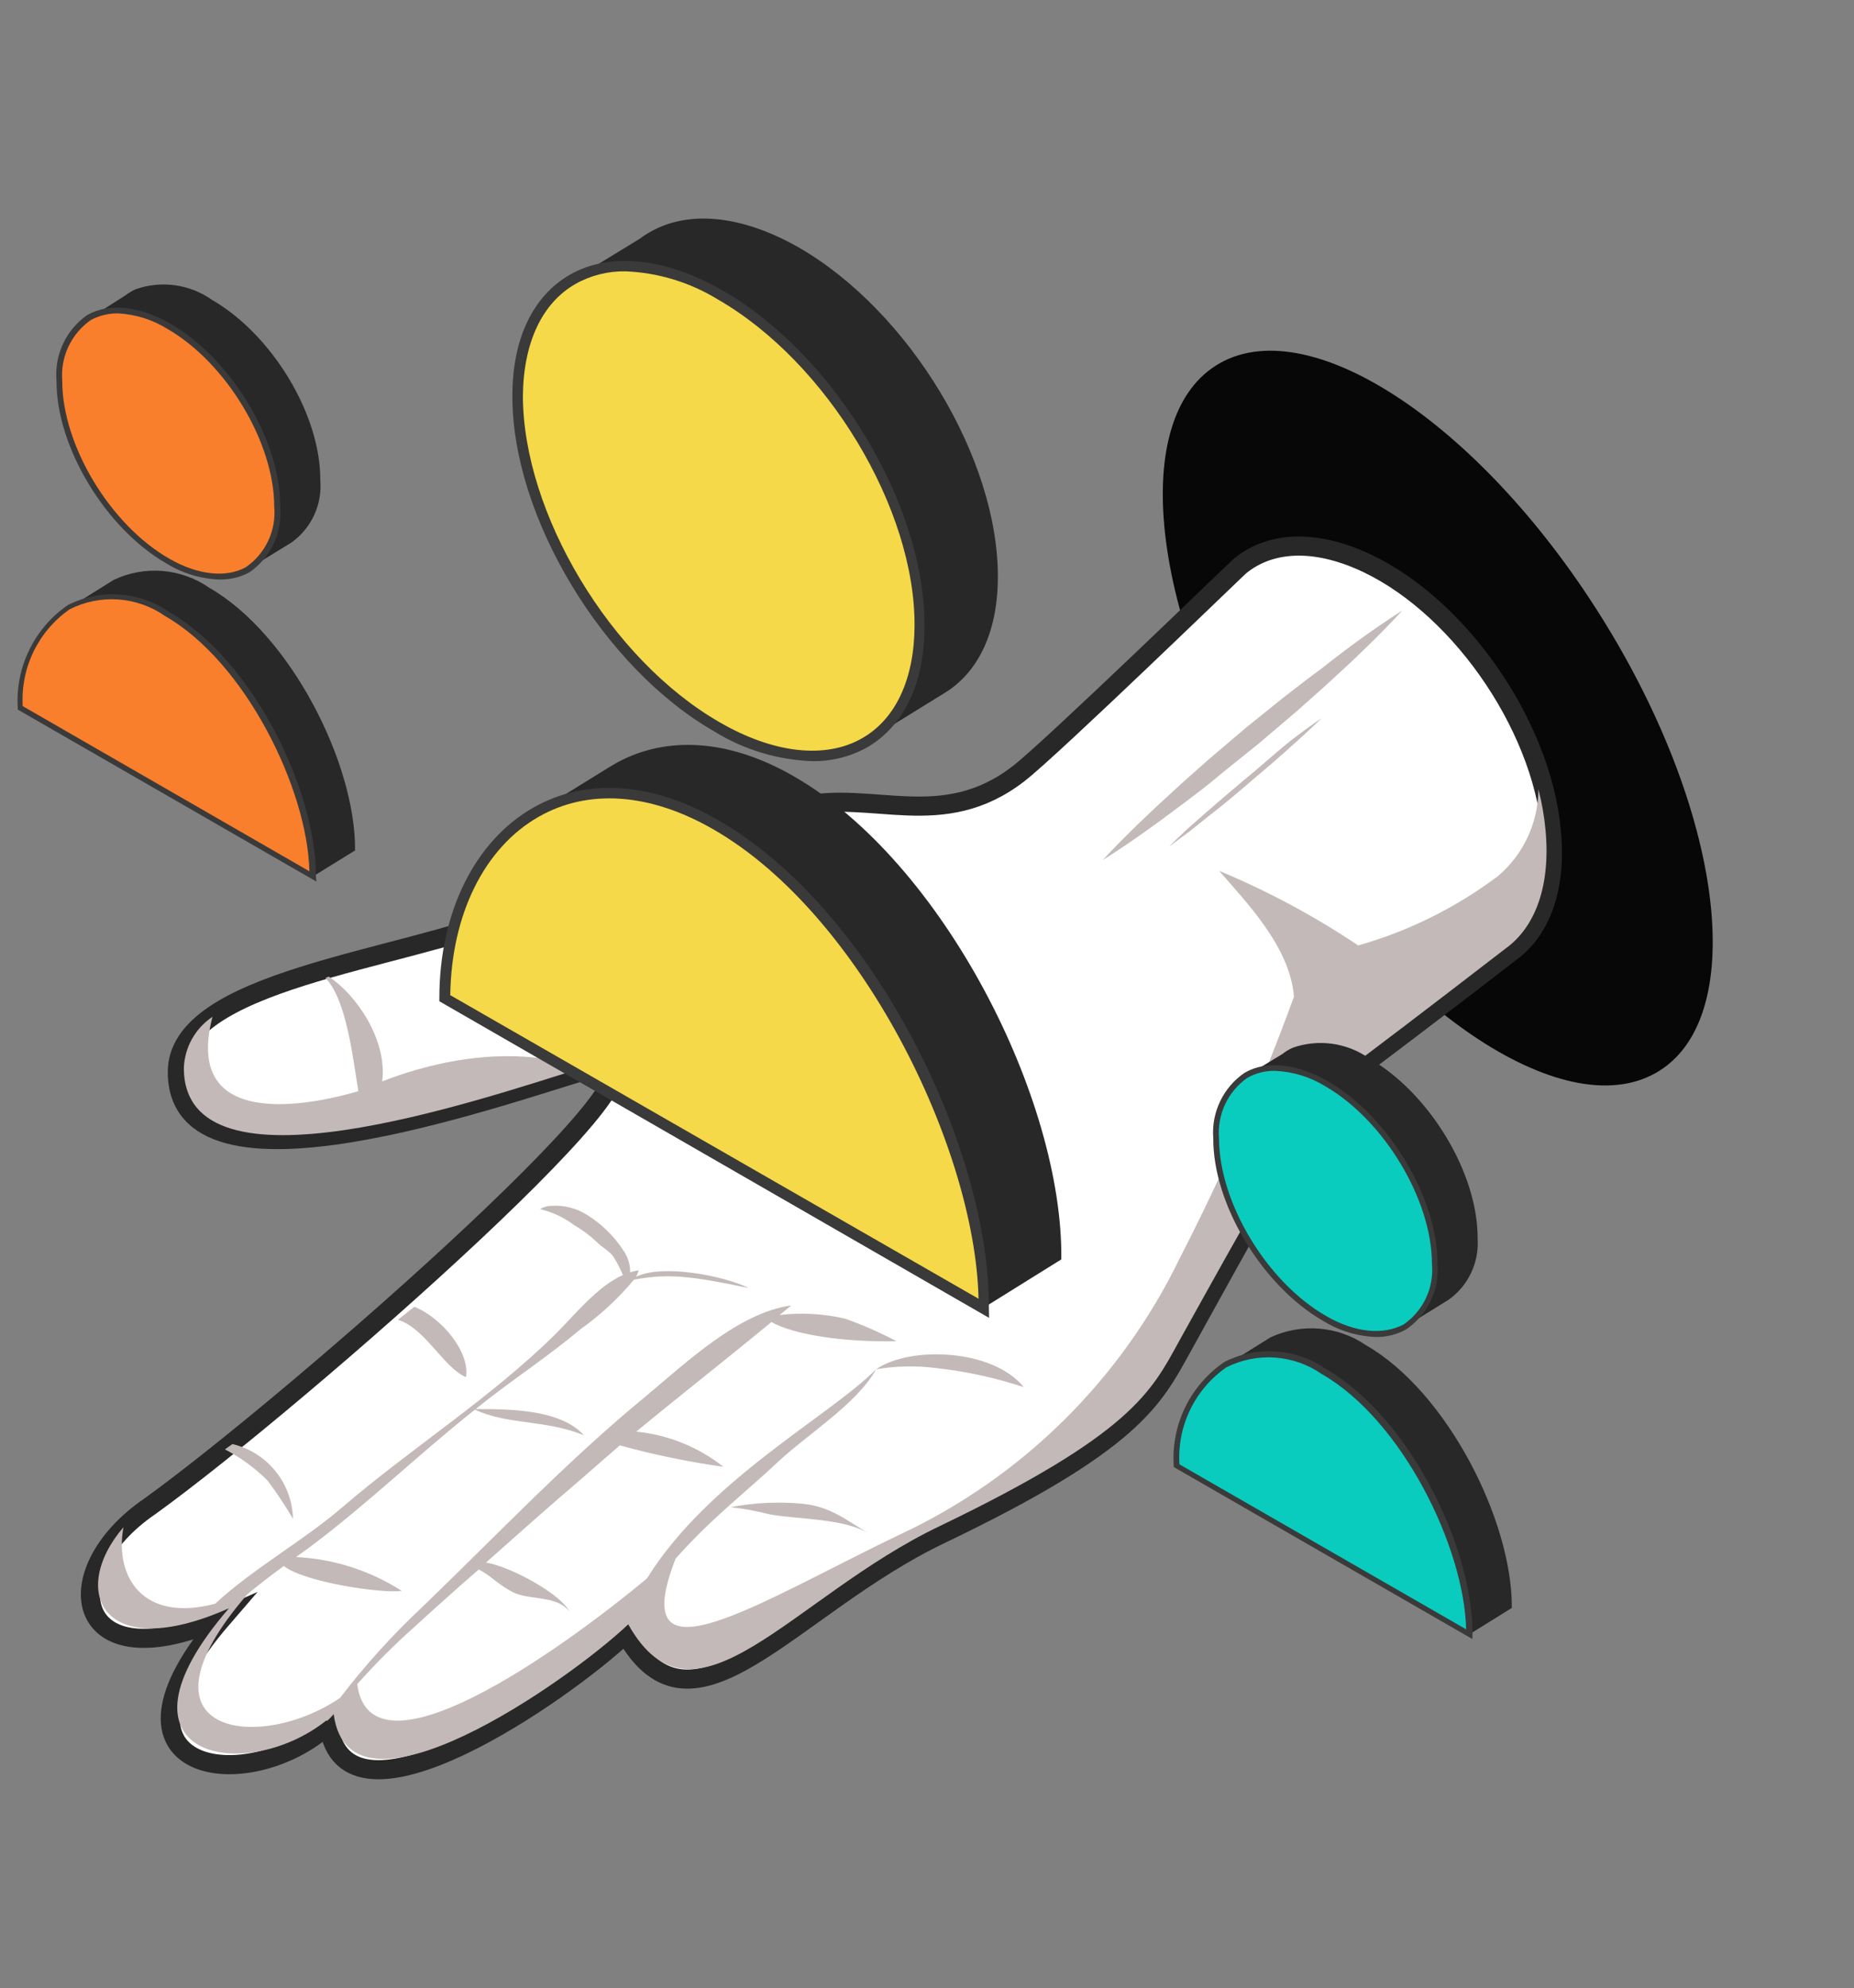 <svg width="97" height="104" viewBox="0 0 97 104" fill="none" xmlns="http://www.w3.org/2000/svg">
<rect x="0" y="0" width="97" height="104" fill="#808080" stroke="none"/>
<path d="M15.257 28.372L13.187 29.642L12.507 28.642C11.979 28.486 11.472 28.268 10.997 27.992C7.837 26.182 5.307 21.992 5.327 18.572C5.334 18.297 5.357 18.023 5.397 17.752L4.677 16.652L6.557 15.452C6.722 15.328 6.9 15.221 7.087 15.132C7.749 14.898 8.458 14.825 9.154 14.921C9.849 15.017 10.512 15.277 11.087 15.682C14.237 17.502 16.777 21.682 16.757 25.112C16.811 25.739 16.701 26.369 16.438 26.94C16.175 27.512 15.768 28.005 15.257 28.372Z" fill="#282828"/>
<path d="M3.257 35.673C3.253 34.567 3.496 33.474 3.967 32.473L3.707 31.733L5.707 30.483L5.947 30.333C6.743 29.955 7.624 29.793 8.502 29.865C9.38 29.937 10.223 30.24 10.947 30.743C15.187 33.173 18.617 39.933 18.577 44.483L16.357 45.853L11.427 41.273L12.427 40.933L3.257 35.673Z" fill="#282828"/>
<path d="M8.879 17.063C12.028 18.873 14.569 23.063 14.549 26.483C14.528 29.903 11.938 31.163 8.779 29.343C5.619 27.523 3.089 23.343 3.109 19.923C3.129 16.503 5.719 15.253 8.879 17.063Z" fill="#F97F2D"/>
<path d="M11.487 30.312C10.503 30.279 9.545 29.99 8.707 29.472C5.517 27.642 2.937 23.352 2.957 19.922C2.898 19.259 3.015 18.591 3.296 17.987C3.577 17.384 4.012 16.864 4.557 16.482C5.697 15.832 7.277 15.992 8.917 16.932C12.107 18.762 14.677 23.052 14.657 26.482C14.72 27.147 14.605 27.817 14.324 28.424C14.043 29.03 13.606 29.55 13.057 29.932C12.576 30.193 12.035 30.324 11.487 30.312ZM6.177 16.392C5.679 16.386 5.187 16.506 4.747 16.742C4.242 17.097 3.838 17.578 3.576 18.138C3.315 18.698 3.205 19.316 3.257 19.932C3.257 23.272 5.747 27.442 8.857 29.222C10.387 30.102 11.857 30.222 12.857 29.672C13.366 29.322 13.772 28.843 14.034 28.284C14.296 27.725 14.404 27.107 14.347 26.492C14.347 23.162 11.857 18.992 8.757 17.202C7.979 16.719 7.092 16.44 6.177 16.392Z" fill="#3A3A3A"/>
<path d="M8.738 32.123C12.978 34.543 16.408 41.303 16.368 45.853L1.038 37.053C1.068 32.503 4.558 29.683 8.738 32.123Z" fill="#F97F2D"/>
<path d="M16.558 46.114L0.928 37.114V37.023C0.864 35.976 1.073 34.929 1.534 33.987C1.995 33.044 2.692 32.236 3.558 31.643C4.387 31.224 5.314 31.035 6.241 31.096C7.169 31.158 8.062 31.468 8.828 31.994C13.278 34.544 16.558 41.413 16.528 45.864L16.558 46.114ZM1.188 36.934L16.188 45.574C16.088 41.283 12.848 34.633 8.638 32.224C7.915 31.717 7.068 31.418 6.187 31.356C5.306 31.294 4.425 31.473 3.638 31.873C2.832 32.437 2.183 33.199 1.754 34.084C1.325 34.97 1.13 35.951 1.188 36.934Z" fill="#3A3A3A"/>
<g style="mix-blend-mode:multiply">
<path d="M86.815 56.011C91.519 53.056 90.143 42.399 83.741 32.209C77.339 22.019 68.335 16.154 63.631 19.11C58.926 22.066 60.302 32.723 66.704 42.913C73.106 53.103 82.11 58.967 86.815 56.011Z" fill="#070707"/>
</g>
<path d="M53.737 73.063C53.694 73.058 53.655 73.036 53.627 73.003L53.398 72.743L53.788 72.863C53.788 72.863 53.888 72.983 53.788 73.053C53.772 73.06 53.755 73.064 53.737 73.063Z" fill="#3A3A3A"/>
<path d="M37.099 79.503C37.453 79.402 37.814 79.322 38.178 79.263H38.099C37.328 79.253 36.618 79.653 37.099 79.503Z" fill="#96999E"/>
<path d="M36.957 79.643C36.943 79.65 36.928 79.654 36.912 79.654C36.897 79.654 36.881 79.65 36.867 79.643H36.817V79.573C37.188 79.341 37.62 79.225 38.057 79.243H39.127L38.127 79.413C37.747 79.483 37.387 79.563 37.057 79.653L36.957 79.643Z" fill="#3A3A3A"/>
<path d="M71.098 29.272C68.538 28.182 66.348 28.392 64.868 29.612C64.688 29.762 55.008 39.142 53.298 40.462C49.298 43.562 45.628 41.302 41.838 42.182C36.628 43.112 31.888 45.962 26.838 47.842C20.838 50.282 9.278 51.262 9.278 56.072C9.278 63.352 25.988 57.362 30.888 55.912C37.428 53.982 15.608 73.192 7.838 78.792C2.748 82.262 3.838 88.102 11.638 84.632C4.558 92.832 13.008 94.052 17.188 90.212C18.018 96.532 29.568 88.462 32.728 85.462C36.238 91.712 41.348 84.022 49.178 80.272C59.318 75.422 60.348 73.162 61.818 70.522C64.968 64.862 68.818 57.522 71.268 55.732C74.608 53.222 78.178 50.472 79.038 49.802C80.608 48.662 81.448 46.462 81.168 43.502C80.658 37.792 76.138 31.412 71.098 29.272Z" fill="white" stroke="#282828" stroke-miterlimit="10"/>
<path d="M19.998 56.563C20.268 54.373 18.628 52.013 17.198 51.083L17.028 51.153C18.108 52.273 18.438 55.153 18.748 57.073C17.108 57.563 9.448 59.553 11.118 53.183C10.676 53.478 10.309 53.874 10.048 54.338C9.788 54.802 9.64 55.321 9.618 55.853C9.618 62.853 25.028 57.543 30.478 55.853C26.298 54.443 21.878 55.823 19.998 56.563Z" fill="#C3B9B8"/>
<path d="M38.227 78.833C38.919 78.912 39.604 79.038 40.278 79.213C41.837 79.483 44.138 79.413 45.468 80.213C44.248 79.503 43.468 78.803 41.977 78.653C40.725 78.538 39.463 78.599 38.227 78.833Z" fill="#C3B9B8"/>
<path d="M12.159 75.532L11.769 75.812C12.591 76.238 13.343 76.788 13.999 77.442C14.478 78.084 14.922 78.752 15.329 79.442C15.307 78.532 14.984 77.654 14.41 76.947C13.836 76.239 13.045 75.742 12.159 75.532Z" fill="#C3B9B8"/>
<path d="M21.677 68.353L20.817 69.032C22.217 69.442 23.227 71.552 24.377 72.032C24.607 70.763 23.137 68.933 21.677 68.353Z" fill="#C3B9B8"/>
<path d="M80.859 43.402C80.793 42.687 80.669 41.978 80.489 41.282C80.484 42.144 80.294 42.994 79.932 43.776C79.57 44.558 79.043 45.252 78.389 45.812C76.191 47.468 73.706 48.703 71.059 49.452C68.769 47.917 66.334 46.611 63.789 45.552C65.129 47.122 67.489 49.482 67.699 52.132C65.99 56.831 63.986 61.417 61.699 65.862C58.622 72.195 53.465 77.278 47.089 80.262C39.709 83.792 32.639 88.452 35.349 81.522C35.749 81.072 36.179 80.622 36.639 80.162C37.949 78.862 39.389 77.702 40.729 76.442C42.249 75.022 44.819 73.442 45.839 71.622C46.859 71.447 47.901 71.424 48.929 71.552C50.503 71.723 52.054 72.058 53.559 72.552C51.939 70.552 47.629 70.392 45.849 71.612C43.329 74.132 37.059 77.392 33.849 82.562C29.209 86.422 19.389 93.372 18.689 88.092C19.628 87.034 20.63 86.032 21.689 85.092C22.802 84.072 23.922 83.072 25.049 82.092C25.639 82.382 26.049 82.882 26.859 83.292C27.669 83.702 29.189 83.442 29.779 84.292C29.419 83.442 26.779 81.952 25.429 81.732C27.079 80.262 28.729 78.792 30.429 77.342C31.099 76.752 31.779 76.172 32.429 75.602C34.209 76.091 36.02 76.465 37.849 76.722C36.535 75.687 34.953 75.048 33.289 74.882C35.629 72.952 38.019 71.082 40.359 69.152C41.579 69.832 44.209 70.212 46.899 70.152C46.032 69.694 45.133 69.299 44.209 68.972C43.088 68.713 41.931 68.648 40.789 68.782L41.399 68.282C38.649 68.652 35.889 71.282 33.789 73.032C29.659 76.422 25.939 80.352 22.119 84.032C20.546 85.503 19.098 87.102 17.789 88.812C13.529 91.712 6.579 90.742 12.949 83.382C13.579 82.862 14.199 82.382 14.849 81.912C15.919 82.762 19.999 83.362 21.019 83.212C19.361 82.149 17.455 81.539 15.489 81.442L16.209 80.922C19.209 78.682 21.909 76.062 24.849 73.732C26.539 74.532 28.549 74.252 30.549 75.072C29.319 73.702 26.609 73.702 24.889 73.702L25.489 73.222C27.109 71.972 28.819 70.832 30.389 69.512C31.423 68.776 32.357 67.909 33.169 66.932C34.969 66.602 36.169 66.742 39.169 67.372C37.889 66.732 34.669 66.102 33.279 66.782C33.338 66.674 33.385 66.561 33.419 66.442C33.266 66.465 33.115 66.501 32.969 66.552C32.975 66.132 32.845 65.722 32.599 65.382C32.109 64.639 31.464 64.012 30.709 63.542C30.157 63.194 29.509 63.03 28.859 63.072C28.644 63.074 28.433 63.132 28.249 63.242C28.897 63.395 29.506 63.681 30.039 64.082C30.467 64.326 30.863 64.621 31.219 64.962C31.499 65.252 31.869 65.412 32.099 65.742C32.289 66.044 32.453 66.362 32.589 66.692C31.239 67.292 30.059 68.792 29.069 69.772C25.689 73.122 21.469 75.772 17.859 78.882C15.859 80.592 13.239 82.052 11.259 83.882C7.519 84.882 5.979 82.522 6.459 79.882C3.599 83.212 5.319 87.082 11.979 84.122C5.189 91.972 12.809 93.372 17.059 90.002C17.059 90.002 17.059 90.002 17.109 90.002C17.159 90.002 17.349 89.772 17.459 89.662C18.279 95.932 29.729 87.942 32.869 84.962C36.339 91.152 41.399 83.532 49.169 79.822C59.169 75.012 60.229 72.822 61.689 70.152C64.819 64.542 68.689 57.322 71.059 55.502C74.369 53.012 77.899 50.282 78.759 49.622C80.319 48.512 81.139 46.332 80.859 43.402Z" fill="#C3B9B8"/>
<path d="M67.189 36.453L65.189 38.063L63.248 39.713C62.608 40.283 61.968 40.833 61.349 41.413C60.089 42.563 58.858 43.733 57.688 44.993C59.139 44.073 60.519 43.083 61.879 42.053C62.559 41.543 63.218 41.053 63.879 40.483L65.879 38.873L67.819 37.223C68.448 36.653 69.099 36.103 69.719 35.523C70.978 34.373 72.209 33.193 73.368 31.933C71.928 32.853 70.549 33.853 69.189 34.933C68.558 35.393 67.859 35.933 67.189 36.453Z" fill="#C3B9B8"/>
<path d="M65.117 40.774C64.447 41.344 63.777 41.904 63.117 42.484L62.117 43.364C61.797 43.664 61.477 43.964 61.167 44.274C61.527 44.024 61.867 43.754 62.227 43.494L63.227 42.694C63.917 42.164 64.587 41.604 65.227 41.054C65.867 40.504 66.567 39.924 67.227 39.334C67.887 38.744 68.527 38.174 69.157 37.554C68.437 38.054 67.737 38.554 67.047 39.134C66.357 39.714 65.797 40.224 65.117 40.774Z" fill="#C3B9B8"/>
<path d="M49.427 36.243L45.617 38.593L44.357 36.663C43.377 36.394 42.436 36.001 41.557 35.493C35.747 32.163 31.087 24.393 31.127 18.154C31.138 17.651 31.181 17.15 31.257 16.654L29.927 14.653L33.447 12.504C33.757 12.271 34.093 12.073 34.447 11.914C36.347 11.053 38.917 11.323 41.737 12.914C47.557 16.233 52.257 24.003 52.207 30.244C52.187 33.154 51.127 35.203 49.427 36.243Z" fill="#282828"/>
<path d="M27.357 49.683C27.339 47.646 27.788 45.631 28.667 43.793L28.177 42.413L31.897 40.113L32.347 39.853C34.817 38.543 38.017 38.583 41.527 40.603C49.317 45.063 55.627 57.503 55.527 65.873L51.447 68.413L42.397 59.933L44.197 59.313L27.357 49.683Z" fill="#282828"/>
<path d="M37.697 15.432C43.497 18.762 48.167 26.532 48.127 32.772C48.087 39.012 43.327 41.362 37.517 38.022C31.707 34.682 27.047 26.932 27.087 20.682C27.127 14.432 31.887 12.102 37.697 15.432Z" fill="#F5D949"/>
<path d="M42.498 39.813C40.685 39.749 38.921 39.215 37.378 38.263C31.558 34.933 26.768 27.003 26.808 20.683C26.808 17.683 27.908 15.473 29.808 14.373C31.898 13.173 34.808 13.473 37.808 15.193C43.678 18.563 48.418 26.453 48.368 32.773C48.368 35.773 47.278 37.983 45.368 39.093C44.49 39.579 43.501 39.827 42.498 39.813ZM32.728 14.193C31.811 14.176 30.907 14.403 30.108 14.853C28.358 15.853 27.388 17.923 27.358 20.693C27.358 26.833 31.938 34.503 37.658 37.783C40.478 39.413 43.198 39.713 45.108 38.613C46.858 37.613 47.828 35.533 47.848 32.763C47.898 26.623 43.278 18.953 37.558 15.663C36.1 14.768 34.437 14.261 32.728 14.193Z" fill="#3A3A3A"/>
<path d="M37.438 43.132C45.237 47.602 51.538 60.032 51.438 68.412L23.227 52.212C23.328 43.842 29.657 38.652 37.438 43.132Z" fill="#F5D949"/>
<path d="M51.747 68.932L22.987 52.372V52.202C22.987 47.712 24.847 43.992 27.887 42.252C30.657 40.672 34.087 40.892 37.567 42.892C45.757 47.582 51.807 60.232 51.737 68.412L51.747 68.932ZM23.557 52.052L51.197 67.932C51.017 60.042 45.047 47.802 37.307 43.372C34.007 41.472 30.757 41.242 28.167 42.732C25.337 44.352 23.617 47.832 23.557 52.052Z" fill="#3A3A3A"/>
<path d="M75.778 67.992L73.708 69.272L73.028 68.272C72.501 68.121 71.994 67.906 71.518 67.632C68.358 65.812 65.828 61.632 65.848 58.202C65.855 57.931 65.878 57.661 65.918 57.392L65.198 56.282L67.108 55.122C67.269 54.991 67.447 54.883 67.638 54.802C68.301 54.569 69.01 54.499 69.706 54.596C70.402 54.694 71.065 54.956 71.638 55.362C74.788 57.172 77.328 61.362 77.308 64.782C77.35 65.404 77.231 66.025 76.963 66.588C76.695 67.15 76.287 67.633 75.778 67.992Z" fill="#282828"/>
<path d="M63.778 75.303C63.773 74.196 64.016 73.103 64.488 72.103L64.228 71.353L66.228 70.103L66.468 69.953C67.266 69.581 68.146 69.423 69.023 69.495C69.9 69.566 70.743 69.866 71.468 70.363C75.708 72.793 79.128 79.553 79.098 84.103L76.878 85.483L71.958 80.933L72.958 80.593L63.778 75.303Z" fill="#282828"/>
<path d="M69.398 56.682C72.548 58.502 75.088 62.682 75.068 66.112C75.048 69.542 72.458 70.782 69.298 68.962C66.138 67.142 63.608 62.962 63.628 59.542C63.648 56.122 66.238 54.872 69.398 56.682Z" fill="#09CCBF"/>
<path d="M72.008 69.932C71.024 69.9 70.066 69.61 69.228 69.092C66.038 67.262 63.458 62.972 63.478 59.542C63.424 58.876 63.547 58.208 63.836 57.606C64.124 57.003 64.566 56.488 65.118 56.112C66.258 55.452 67.838 55.622 69.468 56.552C72.658 58.392 75.228 62.672 75.208 66.112C75.263 66.779 75.139 67.448 74.849 68.051C74.559 68.654 74.114 69.169 73.558 69.542C73.084 69.803 72.55 69.937 72.008 69.932ZM66.698 56.012C66.198 56.004 65.705 56.128 65.268 56.372C64.763 56.723 64.36 57.201 64.098 57.757C63.837 58.314 63.726 58.929 63.778 59.542C63.778 62.882 66.268 67.052 69.378 68.832C70.908 69.722 72.378 69.832 73.428 69.282C73.938 68.933 74.345 68.454 74.607 67.895C74.869 67.336 74.976 66.717 74.918 66.102C74.918 62.772 72.428 58.602 69.328 56.812C68.535 56.324 67.629 56.049 66.698 56.012Z" fill="#3A3A3A"/>
<path d="M69.258 71.742C73.498 74.172 76.928 80.932 76.888 85.482L61.558 76.672C61.558 72.132 65.028 69.302 69.258 71.742Z" fill="#09CCBF"/>
<path d="M77.037 85.733L61.407 76.733V76.643C61.342 75.588 61.553 74.534 62.019 73.585C62.486 72.637 63.192 71.826 64.067 71.233C64.896 70.814 65.823 70.625 66.75 70.686C67.677 70.748 68.571 71.058 69.337 71.583C73.787 74.133 77.067 81.003 77.037 85.453V85.733ZM61.707 76.593L76.707 85.223C76.607 80.933 73.367 74.283 69.157 71.873C68.433 71.369 67.586 71.071 66.705 71.009C65.825 70.947 64.945 71.125 64.157 71.523C63.347 72.087 62.697 72.849 62.268 73.737C61.839 74.625 61.645 75.609 61.707 76.593Z" fill="#3A3A3A"/>
</svg>
